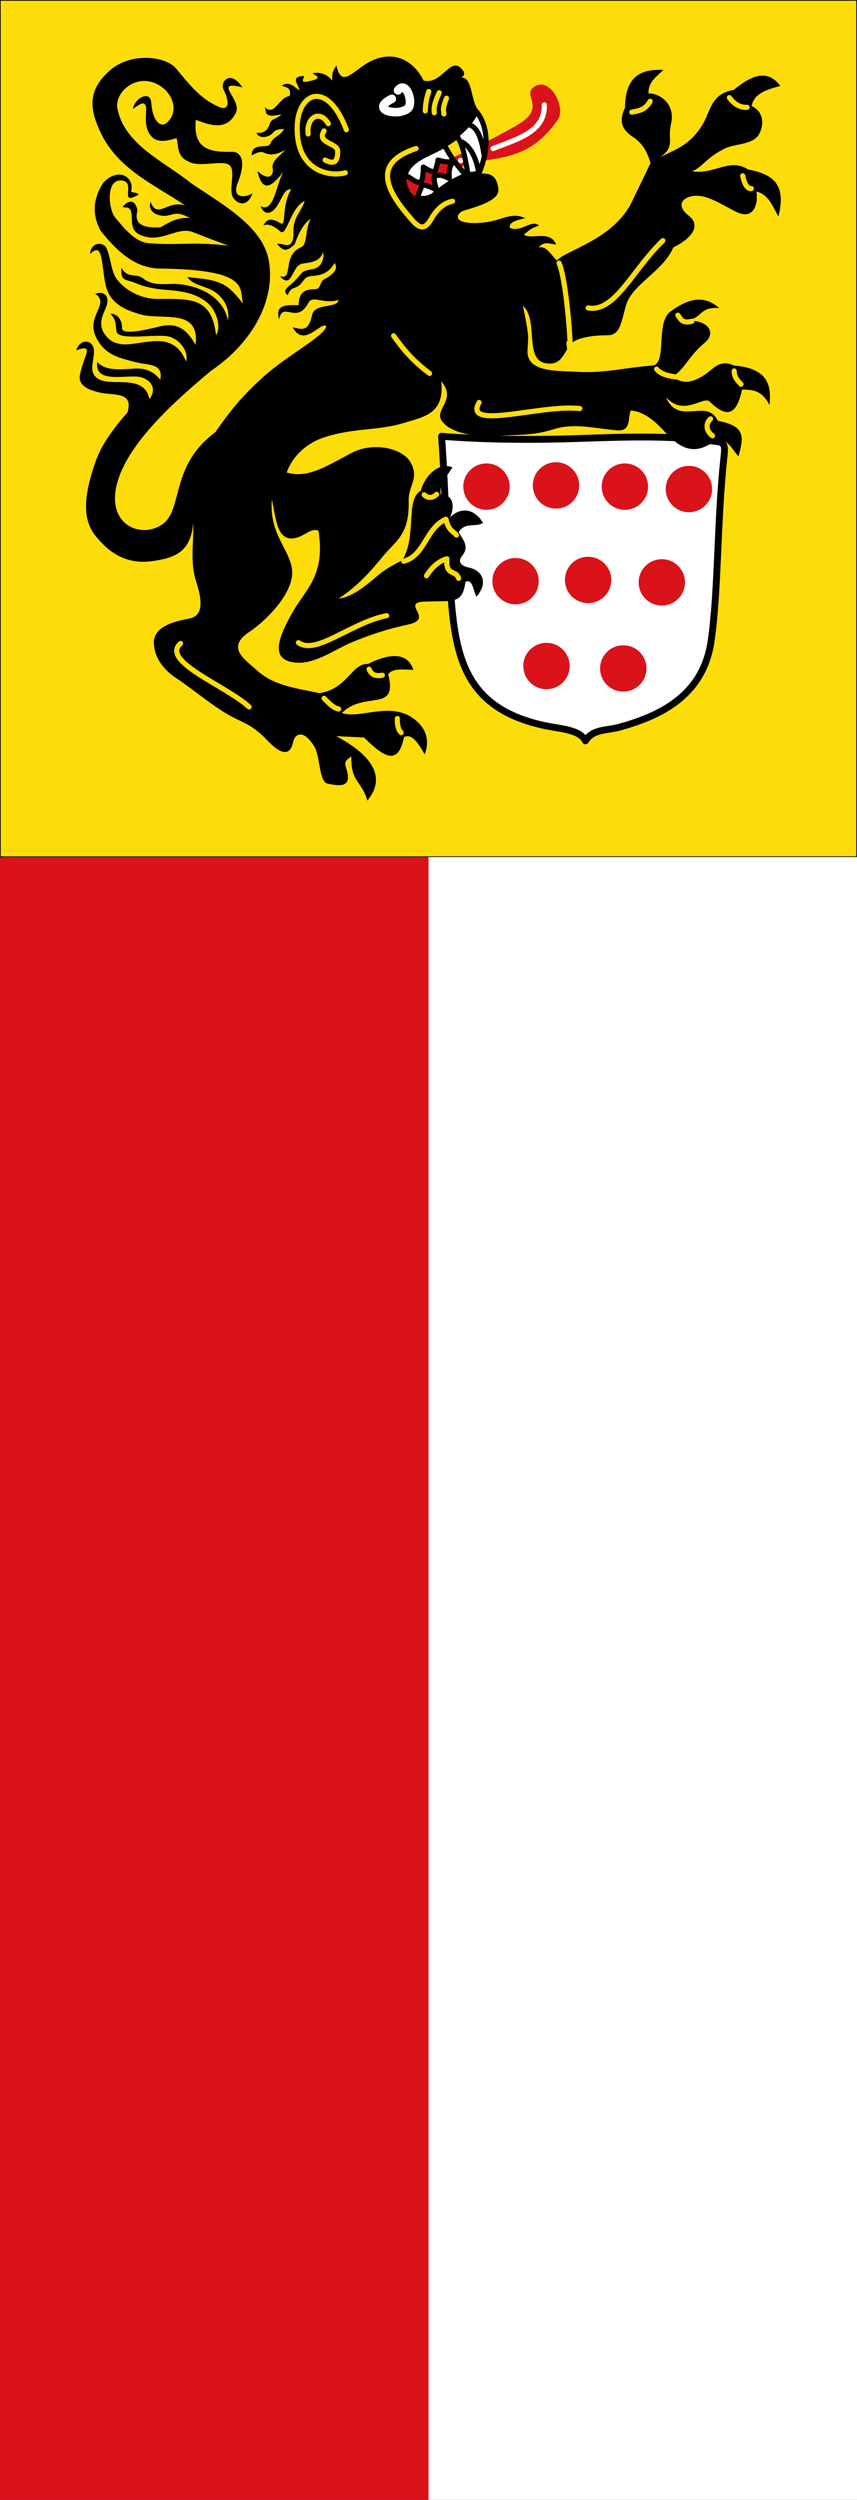 <svg xmlns="http://www.w3.org/2000/svg" height="875" width="300" xmlns:xlink="http://www.w3.org/1999/xlink"><rect width="100%" height="100%" fill="#333333" stroke="none"/><path stroke="#000" stroke-width=".25" fill="#fcdd09" d="M299.875.128H.125v299.75h299.75z"/><path fill="#FFF" d="M300 299.998H150v575h150z"/><path fill="#da121a" d="M150 299.998H0v575h150z"/><g transform="matrix(.6 0 0 .6 22.63 16.137)"><path stroke-linejoin="round" d="M219.88 227.62c25.144 2 52.308 2.2 80.153 1.276 26.13-.866 52.222-1.883 78.367 1.532 5.488.717 7.215.589 6.382 8.168-4.243 38.575-3.315 79.591-7.658 108.74-4.822 32.36-30.775 43.708-53.606 50.032-6.874 1.904-15.346.892-19.655 7.914-3.224-6.346-13.913-6.972-21.442-8.424-46.888-9.044-54.061-37.737-56.924-74.538-3.304-42.46-3.745-70.803-5.616-94.704z" stroke="#000" stroke-linecap="round" stroke-width="4" fill="#FFF"/><path d="M202.53 69.406c8.052-7.332 28.623-8.599 39.323-31.363-5.884-6.269-2.965-23.791-13.624-18.842 2.985-.368 7.354-2.058 2.914-6.407-6.4-6.269-11.254 9.88-21.756 7.321-5.601-11.598-18.05-19.19-33.398-9.856-8.281 5.036-14.694 14.02-17.385 1.078-3.17 4.35-2.456 6.372-2.457 8.821-2.711-3.672-7.405-5.379-11.52-4.242 2.414 1.722 6.196 2.79-2.158 4.614-5.568 1.215-2.961-1.295-2.75-3.072-8.916.14-2.781 5.295-2.77 8.41-3.116-2.192-5.914-5.656-10.293-2.796 2.519 1.012 5.89 1.17 4.606 5.986-6.973 1.234-8.697 12.543-14.92 6.2 2.116 2.15-1.616 7.224 10.107 4.57-2.03 2.49-5.748 2.391-6.593 5.045-1.321 4.145-3.392 6.086-7.963 5.734 1.465 3.675 7.413 2.875 9.866-.314 1.263-1.642 4.336-2.05 6.233-1.894-2.708 4.663-6.11 4.031-8.123 8.7-1.307 3.031-10.63-1.407-10.805 6.735 1.591-.847 4.794-2.879 7.221-1.696 4.708 2.293 9.136.358 12.414-1.675-2.957 3.684-8.225 6.51-7.32 10.9.705 3.427-1.848 8.088-8.908 1.485 3.314 15.63 10.855 5.971 15.142.343-4.204 7.504-5.564 24.485-13.314 20.17 2.67 6.458 7.018 3.7 9.374.283 3.302-4.79 4.372-10.568 8.475-10.097-5.846 9.999-2.757 21.833-5.992 19.885-5.592-3.366-8.265-2.727-10.185 1.208 2.23-.916 4.75-.803 9.978 3.563 3.622 3.026 5.818-14.005 14.107-17.877-1.67 5.655-6.802 9.578-6.579 17.756.339 12.39-6.144 6.397-9.563 7.286 2.434 2.656 4.61 5.982 10.27.25 2.517-7.07 5.518-12.44 9.365-14.85-3.399 6.089-1.77 14.98-5.5 16.514-11.575 4.763-4.204 19.867-12.513 16.885 7.29 8.365 6.846-6.27 13.172-7.256 4.916-.766 10.172-.997 12.034-6.68.809 2.743-.414 6.954-3.151 8.769-2.591 1.717-6.618 1.053-8.87 3.045-1.622 1.467-3.656 4.352-5.63 6.031-3.417 2.908-6.188 4.7-2.977 7.24 1.92-5.131 4.06-3.478 6.926-5.874 2.41-2.015 2.586-5.034 7.088-5.318 5.432-.343 9.98-1.59 13.392-7.65 2.225 3.52-.418 6.588-6.317 9.674-2.185 1.143-1.848 5.647-4.826 5.633-8.966-.042-9.474 4.296-9.942 9.4-7.035-.234-13.933-.54-11.27 8.277 1.922-11.032 10.25 3.22 16.92-9.528 2.624-5.016 7.984.723 17.727-1.785-.793 5.14-13.962 1.366-15.52 8.942-2.23 10.835-7.255 7.438-11.186 7.028 6.53 12.294 16.561-3.862 19.592-.707-1.184 5.747-21.857 16.398-35.855 28.741-14.633 12.903-21.645 22.742-28.948 33.105-26.807 19.916-18.482 45.27-31.034 53.826-12.623 8.605-33.562-.053-25.827-25.534 6.815-22.45 31.99-45.448 54.37-64.14 24.51-16.545 37.694-41.512 33.726-64.175-3.5-19.84-26.146-32.27-44.89-44.93-16.55-13.296-39.259-22.65-43.476-43.903-1.819-9.17 10.841-20.955 23.742-13.935 9.153 4.98 12.324 16.393 4.871 22.456-3.292 2.677-8.093-.93-8.82-11.728-.532-7.88-9.82-2.799-10.729 3.457 3.145-2.07 5.739-4.558 7.242-2.36 1.489 2.18-1.148 9.529 1.7 15.58 3.362 7.142 9.816 5.857 16.506 3.794 1.42 4.795-.416 11.28 8.614 14.385 7.226 2.483 19.952-2.126 22.835 1.992 2.977 4.254-1.405 14.23 1.75 18.642 2.82 3.945 8.441 5.048 11.107-2.757-4.045 2.526-12.397 3.36-8.578-6.22 5.62-14.095.92-18.215-3.568-18.063-14.339.487-22.488-2.662-20.92-18.635 8.092 3.087 18.077 6.774 23.42-4.164 3.677-7.526-14.09-19.304 3.786-14.756-7.337-10.914-13.101-2.828-11.15 1 4.331 8.496 2.81 12.86-2.75 10.306-9.398-4.314-14.478-9.739-24.786-22.29-6.022-7.334-26.226-9.52-38.184.706C12.592 26.002 15.475 37.321 19.66 47.5c9.843 23.94 32.085 32.763 50.697 45.505-10.37-3.5-16.21 8.357-20.17-2.121-2.31 5.738 4.964 9.64 11.552 7.567 6.12-1.926 8.274.885 11.947 1.797-8.778-.53-12.862 2.85-17.842 5.485-8.828.332-15.745-.91-13.357-9.814-1.132-6.103-4.81-6.764-8.607-2.207 1.8 1.157 4.51-.947 5.147 4.344.53 4.39-.884 9.691 5.545 12.298 12.113 4.913 21.065-5.402 30.206-1.835 8.265 3.224 13.247 5.135 20.87 7.9-20.345-2.512-30.768.033-46.876-1.494-7.534-.714-13.708-8.08-19.799-15.556-3.639-5.82-4.75-22.089 4.493-20.963 8.577 1.046-2.429 15.195 9.65 8.236-.596-1.667-4.678-.79-4.312-2.162 1.968-7.362-6.723-14.535-16.195-4.91-7.32 11.555-5.664 20.117-1.768 27.932 9.937 12.562 20.878 22.782 36.416 22.274 51.088.875 44.6 11.717 46.79 20.342-3.858-4.586-7.381-9.246-12.373-11.495-6.669-3.006-11.957-2.816-20.119-3.983 3.458 5.323 11.261 5.041 17.015 9.43 5.405 4.121 7.831 10.727 6.655 15.74-3.29-15.352-19.5-20.287-29.32-21.006-6.493-.476-14.155 1.658-20.256-3.372-3.757-3.098-9.07.468-12.564-6.242-.244 8.543 1.97 6.404 8.213 9.025 3.187 1.338 7.063 2.721 13.836 3.581 9.078.992 18.421.712 27.234 7.185 6.204 4.556 9.288 14.937 5.958 19.607-2.594-21.736-13.99-21.239-33.812-21.092-8.07.06-17.091-3.327-23.42-10.65-4.226-4.888-3.82-12.772-6.736-19.092-1.542-3.342-8.829-4.083-9.528 3.536 7.442-7.395 6.466 4.592 8.857 17.092 2.328 12.173 12.1 15.56 19.97 17.97 13.125 4.02 35.226-4.224 32.77 17.972-4.138-7.135-9.159-13.302-19.834-11.021-4.91 1.049-22.455 5.964-23.113 1.472.287-5.79-3.54-8.856-6.758-8.586 3.97 4.098 2.663 6.703 3.614 10.478 1.377 5.459 24.16.85 30.913 2.879 5.532 1.661 11.291 8.113 9.607 14.47-3.263-7.772-8.538-13.656-22.37-11.52-7.766.689-16.979 4.032-23.299-2.293-6.417-6.422-3.314-12.587-1.379-16.956 3.116-7.032-.382-10.756-5.985-8.75 8.772 5.792-5.061 12.604.164 24.549 4.915 11.233 14.084 12.777 22.256 15.056 8.607 2.4 17.395.414 15.556 10.607-3.706-4.985-8.942-7.045-15.306-6.579-8.533.625-16.9 1.268-21.506-3.864-1.277 11.608 12.62 8.224 22.513 8.478 6.763.174 13.428 5.615 8.014 13.235-3.236-15.25-22.325-6.961-30.02-11.892-6.57-4.21-1.397-11.732-2.543-17.642-.97-5.005-7.634-6.19-10.235 1.043 11.147-3.968 4.462 2.697 2.207 14.263-1.367 7.01 6.554 9.14 11.435 10.321 8.064 1.952 20.02-.906 16.306 11.642-9.05 10.146-15.437 19.783-18.299 27.784-6.54 18.28-8.788 33.364-.664 43.798 8.55 10.983 18.977 16.973 32.698 15.221 14.462-1.847 23.187-5.63 24.613-22.42.44 11.221-2.042 22.896 1.75 34.413 5.079 15.426 1.904 20.43-4.457 21.534-11.257 1.956-20.598 5.787-20.263 14.442.277 7.168 4.527 14.524 12.75 20.006 11.38 7.586 22.524 17.411 33.355 23 6.854 3.535 11.95 4.902 19.92 13.348 7.926 8.4 13.377 9.594 15.142 1.457 1.209-5.572 6.173-7.737 12.349 2.122 3.567 5.694 2.816 20.724 7.778 21.792 7.243 1.558 14.785 2.696 10.899-9.079-1.486-4.502.744-4.835 3.035-6.806-.395 15.25 6.172 14.303 9.314 25.827 13.78-16.573-3.51-29.826-18.135-37.605l16.185.793c10.057 9.756 19.798 18.153 23.318-.198 4.452-2.434 8.32 3.296 12.115 10.062 2.166-5.504 3.06-14.744-7.778-21.763-13.361-8.654-29.951 1.116-40.57-2.371 13.209-13.321 32.806.233 27.056-22.62 2.515-3.73 9.018-2.674 14.685-2.622-1.6-4.653-6.433-13.418-26.513-3.406-9.594-.41-11.751 14.473-28.234 17.049-12.607-2.821-26.436-3.981-36.777-13.528-6.3-5.817-18.181-12.914-4.27-22.163 9.911-6.59 26.412-22.987 25.005-36.234-1.29-12.151-13.408-20.654-11.778-40.97 2.412 9.92 2.482 27.197 16.263 21.557 3.969-1.625 7.29-5.013 10.935-3.422 4.152 26.013-7.41 34.073-15.056 47.469-9.487 16.62-12.288 27.589.75 29.363 11.861 1.614 22.817-7.204 34.156-11.9 9.836-4.073 19.573-7.404 32.52-10.228 14.74-3.215-2.37-11.28 7.164-13.228 18.858-1.08 24.314 2.213 26.227-11.657 4.31-1.978 4.488 5.342 6.43 8.694 6.51-7.571 4.347-15.064-4.55-17.05-3.525-.787-7.054-2.822-3.822-6.814 4.565-5.638.263-9.528-2-13.857 3.982-6.21 9.704-2.457 14.185-5.4-5.169-8.424-12.837-9.412-19.256-3.207 3.297-7.213 1.288-13.347-5.414-13.478-1.108-5.225 3.555-10.452 6.828-15.678-8.132-3.363-16.2 5.206-18.47 13.564-9.188 5.671-2.161 26.145-10.736 40.598-6.249 3.275-9.759 5.002-15.178 9.643-6.486 5.554-14.452 11.989-22.049 12.77 11.468-7.53 19.03-16.308 26.127-24.955 7.161-8.725 15.241-12.194 14.763-31.941-.224-9.267 6.274-12.94 1.25-22.377-4.325-8.126-21.242-12.701-34.82-5.579-14.789 7.758-25.286 14.94-37.598 11.271 3.908-10.646 12.561-17.49 22.277-20.627 16.873-5.446 31.15-3.714 46.012-8.242 12.316-3.753 23.802-5.42 21.928-24.327 9.364 11.349-4.723 16.278.457 23.335 4.528 6.168 17.052 9.44 31.92 8.52 14.067-.87 21.091-.116 33.512-3.985 11.845-3.69 24.386-.27 36.656.735 8.415.69 6.12-7.117 7.97-11.556 7.401.45 14.066 6.026 19.764 12.314 10.21 11.267 18.475 13.796 30.363 4.579 5.706-1.091 8.89 5.384 12.728 9.9 3.176-11.605 4.108-17.697-12.006-20.785-6.718-13.784-22.784 3.53-30.385-13.87 10.399 11.72 21.943-.847 25.558 2.63 8.166 7.852 15.178 10.649 18.91-6.96 8.275-.186 12.202 1.859 16.014 8.915 1.196-11.464-.883-21.393-20.778-22.971-7.633-3.62-11.42 1.22-15.877 4.586-9.793 6.989-15.32 5.446-19.827 1.864 6.946-4.252 9.282-11.877 18.72-19.756 7.183-5.996 1.677-14.245-12.163-12.642 11.44-1.054 8.037-8.525 20.685-7.528-7.35-6.295-15.58-7.646-28.605 2.049-8.793 6.543-1.696 30.77-10.521 31.428-15.047 1.12-28.46 4.63-43.484 3.671-11.33-.723-29.663.611-29.32-12.064.223-8.245 1.6-5.856-2.664-26.463 9.745 8.925-.268 32.938 14.842 33.706 7.688.39 8.686-5.582 12.528-10.778 3.272-4.425 13.432-5.696 22.006-5.742 7.16-.04 7.668-6.419 10.678-17.17 3.568-12.75 21.475-19.718 27.713-34.077 10.215-4.966 16.618-12.49 8.856-18.592-7.565-5.948-3.517-10.667 2.957-11.435 7.763-.921 15.567 4.669 25 9.364 9.145 4.552 12.901-3.157 11.641-11.993 7.166 2.093 8.92 7.715 12.857 14.692 4.443-18.363-2.316-24.476-17.72-27.5-10.863-6.945-18.784 2.927-32.699 1.122 6.445-2.795 7.672-7.424 18.678-13.135 6.566-3.407 17.28-1.978 20.713-9.107 3.441-7.146.897-13.46-4.614-15.857 1.278-7.358 8.922-9.623 16.721-11.763-7.854-10.45-17.336-5.704-27.17 2.329-13.725 2.336-13.349 12.634-18.592 20.885-7.686 12.096-15.942 13.855-24.663 18.627 9.426-6.487 4.444-10.2 6.629-19.506 2.833-12.065-6.874-18.167-13.078-17.935-.438-6.486 4.685-9.795 8.664-13.756-12.143-.435-22.16 2.673-22.42 22.042-2.338 5.51-4.103 11.328 4.7 17.135 6.351 4.19 8.509 9.664 10.228 15.22l-10.935 22.628c-10.572 21.876-38.44 28.164-43.762 34.19-3.452-3.28-5.88-8.645-10.564-7.613 3.383-4.205 6.766-1.76 10.15-1.743-3.407-8.806-15.421-2.404-18.799-5.828 2.617-1.717 3.218-3.433 8.814-5.15-4.358-4.042-10.031 4.146-16.928 1.364-1.001-3.096 3.383-4.577 8.985-5.692-8.304-3.937-13.797 1.418-24.163 2.492-19.018 1.97-17.036-5.43-11.314-7.07 10.821-3.105 20.177-6.59 19.713-12.229-.984-11.97-9.622-9.08-16.428-8.657-16.346 1.017-17.316 12.61-27.292 14.185-6.354 1.004-13.699-13.443-6.814-19.713z"/><path id="a" d="M260.92 282.45c0 7.03-5.54 12.728-12.374 12.728-6.834 0-12.374-5.699-12.374-12.728 0-7.03 5.54-12.728 12.374-12.728 6.834 0 12.374 5.699 12.374 12.728z" transform="matrix(1.093 0 0 1.063 -25.553 -43.262)" fill="#da121a"/><use xlink:href="#a" transform="translate(16.97 55.154)" height="496" width="427"/><use xlink:href="#a" transform="translate(59.283 54.447)" height="496" width="427"/><use xlink:href="#a" transform="translate(102.302 55.861)" height="496" width="427"/><use xlink:href="#a" transform="translate(35.013 104.652)" height="496" width="427"/><use xlink:href="#a" transform="translate(40.556 -.707)" height="496" width="427"/><use xlink:href="#a" transform="translate(80.747)" height="496" width="427"/><use xlink:href="#a" transform="translate(118.11 1.414)" height="496" width="427"/><use xlink:href="#a" transform="translate(79.812 106.066)" height="496" width="427"/><path stroke-linejoin="round" d="M190.87 30.765c-13.32 6.677 3.885 10.392 9.343 5.633 3.562-3.105-.932-16.83-5.714-10.583" stroke="#FFF" stroke-linecap="round" stroke-width="5" fill="none"/><path d="M199.05 75.313c24.43-8.448 39.634-14.96 63.993-28.638 19.51-10.955 3.035-17.709 10.96-22.981 9.306-6.19 18.538 12.172 13.789 19.092-12.994 18.935-26.798 21.744-43.487 24.042-17.118 2.357-27.899 13.432-39.244 21.213-5.2-2.964-5.36-7.944-6.01-12.728z" fill="#da121a"/><path stroke-linejoin="round" d="M198.52 75.49c3.24.64 5.952 4.704 9.37 3.89 1.343-2.513 1.294-6.613 1.413-8.84 1.62 1.173 3.098 1.991 6.541 3.182.865-2.728 1.962-5.375 1.945-7.248 3.877 1.134 7.193 1.568 9.192.354-1.459-2.27-3.088-4.879-5.48-9.016-8.271 5.03-20.788 8.001-22.981 17.678zM205.77 88.39c.69-2.265 2.245-5.596 2.828-7.425 2.577.08 6.285 1.765 8.395 3.122-.79-2.928-1.81-6.01-1.209-8.01 2.79-1.612 5.83-.227 8.62 1.189-.154-2.672-.623-6.997 2.73-10.254l6.92 8.474c-8.573 3.333-13.915 7.59-19.269 11.844-3.93 2.202-6.465 1.616-9.015 1.06z" stroke="#000" stroke-linecap="round" stroke-width="3" fill="#FFF"/><path stroke-linejoin="round" d="m231.14 66.828-.177-.177" stroke="#FFF" stroke-linecap="round" stroke-width="3" fill="none"/><path stroke-linejoin="round" d="M228.22 52.332c5.296-4.309 8.61-7.978 12.021-14.172 5.855 7.48 8.302 19.366 1.591 35.739 0 0-5.024 1.864-6.626.347-.904-5.065-2.986-19.545-6.986-21.914z" stroke="#000" stroke-linecap="round" stroke-width="3" fill="#FFF"/><path stroke-linejoin="round" d="M236.7 46.145c5.347 2.245 6.948 10.698 8.132 18.031M231.22 55.691c5.347 2.245 9.07 9.814 10.253 17.678" stroke="#000" stroke-linecap="round" stroke-width="3" fill="none"/><path stroke-linejoin="round" d="M279.84 34.301c.55 15.726-15.66 19.861-29.88 25.456" stroke="#FFF" stroke-linecap="round" stroke-width="3" fill="none"/><path stroke-linejoin="round" d="M345.38 188.45c2.4 2.779 5.672 3.757 11.407 4.596M191.93 169c5.191 7.307 11.101 14.614 20.953 21.92m28.898 16.971c-9.403 16.644 36.353.946 58.783 3.536m76.274 6.01c-3.365 3.251-2.253 7.504 1.154 9.9m12.635-37.83c.021 3.898 2.154 5.685 3.982 7.778m-36.863-40.305c1.751 1.97 2.055 5.1 8.225 3.535m-77.51-33.94c5.285 12.188 7.99 66.382 5.75 46.67M395.59 75.66c1.19 5.416 2.91 7.664 5.043 7.425m-12.82-53.034c3.01 4.092 6.515 5.92 10.346 5.657m-67.268 2.828c3.835-.78 7.774-1.039 10.7-6.364m-36.16 120.56c15.589 2.85 25.872-22.274 43.58-39.244M209.75 261.75c1.917 1.973 4.833 2.192 7.25-.25m-19.125 39c12.446-3.421 12.753-19.32 24.6-24.505 1.534 6.697 4.012 6.788 6.15 9.255m-92.25 62.74c10.35 7.487 30.333-11.5 51.5-15.75m23.24-23.25c3.214-4.934 7.025-8.582 11.908-9.917-.816 10.299 5.119 6.182 6.842 11.417m-35.75 81.75c-.155 2.75.38 6.75 2.25 8.25m-18.75-37c1.443 3.556 4.288 4.211 7.75 3.5m-34 13.5c2.644 2.649 5.212 5.528 8.5 6.25M67.62 348.49c-11.843 10.397 26.602 24.662 40 37m113.66-345.9c-.098-2.041-1.07-2.591 1.507-9.193m-7.164 8.486c-.052-2.351-.647-3.886 2.921-11.667m-6.103-.707c-1.025 3.074-1.934 6.379-2.028 11.314m-5.397 21.92C183.62 66.86 183.79 79.2 200.125 98.45c4.919 5.796 8.777 11.176 13.738 2.38 3.782-6.704 8.306-9.498 12.46-10.328m-61.97-41.715c-11.08-29.462-28.47-21.775-28.693-1.307-.287 26.27 19.755 28.808 28.079 26.41m-21.67-22.629c-1.198-9.598 6.79-14.499 11.76-6.01m-1.861 21.213c6.23 3.38 7.48-.5 7.299-5.321-.178-4.735-12.512-4.456-7.913-11.65" stroke="#fcdd09" stroke-linecap="round" stroke-width="3" fill="none"/></g></svg>